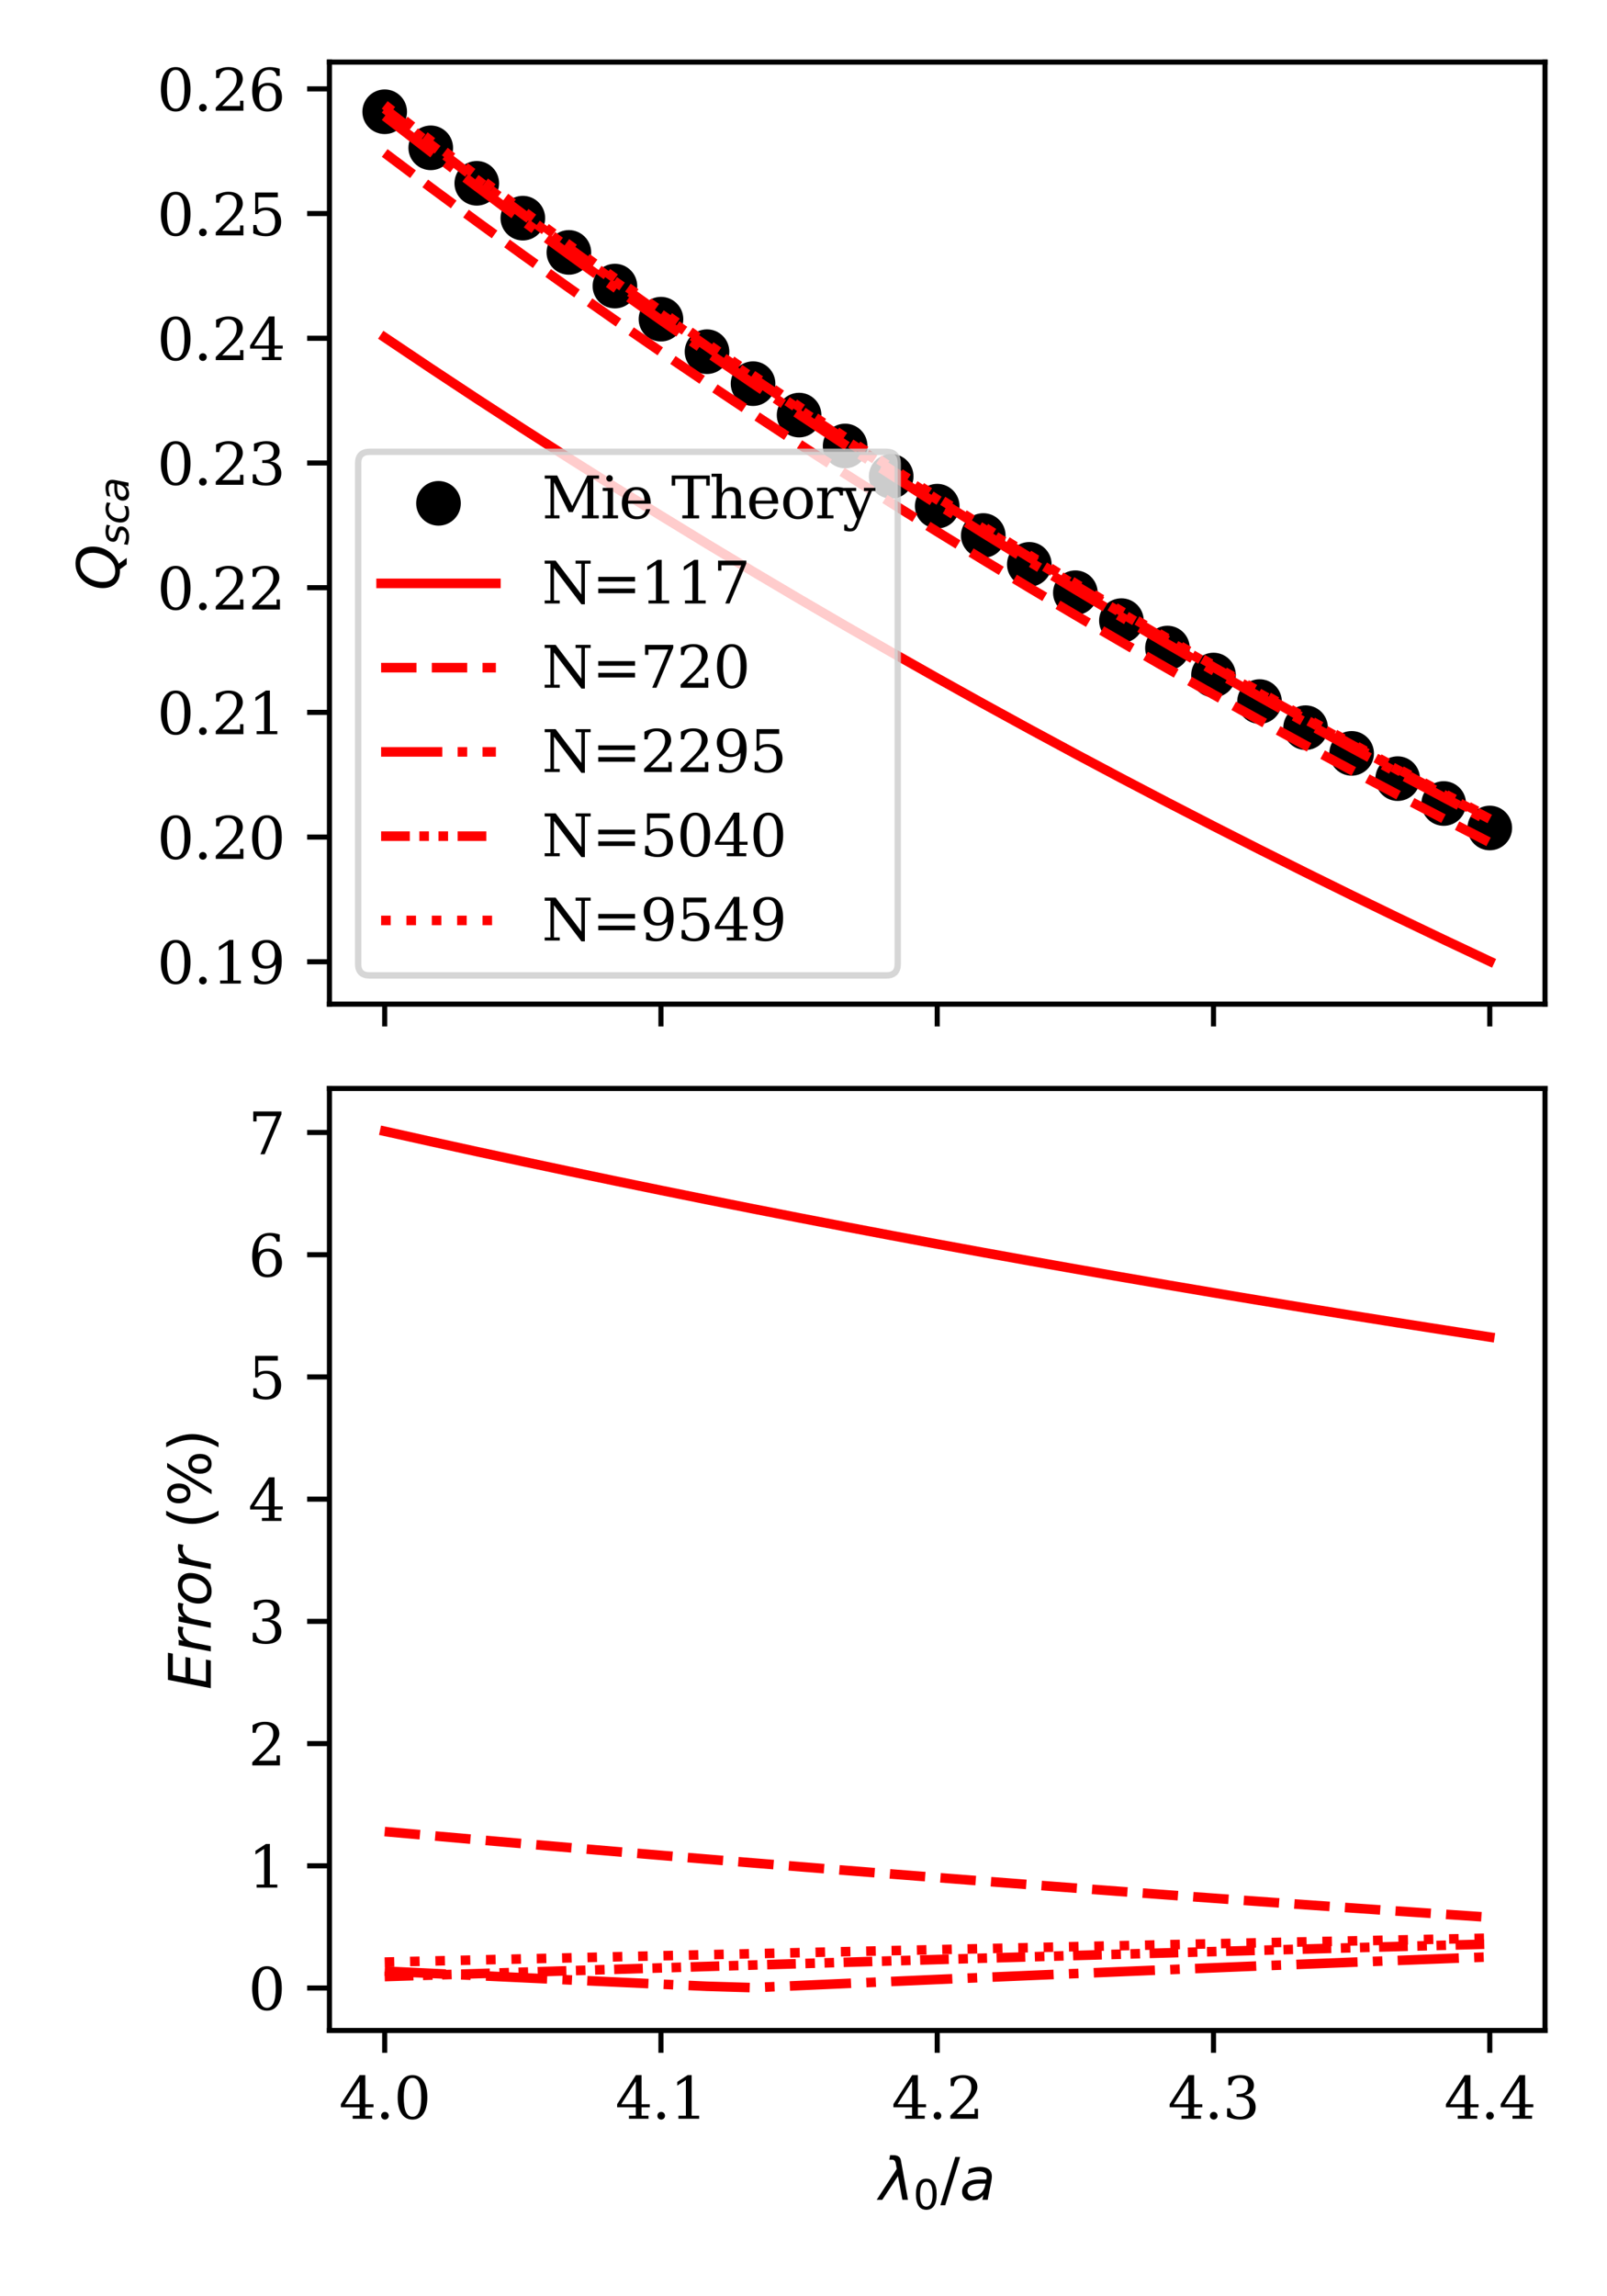 <?xml version="1.0" encoding="utf-8" standalone="no"?>
<!DOCTYPE svg PUBLIC "-//W3C//DTD SVG 1.1//EN"
  "http://www.w3.org/Graphics/SVG/1.1/DTD/svg11.dtd">
<svg xmlns:xlink="http://www.w3.org/1999/xlink" width="252pt" height="360pt" viewBox="0 0 252 360" xmlns="http://www.w3.org/2000/svg" version="1.1">
 <defs>
  <style type="text/css">*{stroke-linejoin: round; stroke-linecap: butt}</style>
 </defs>
 <g id="figure_1">
  <g id="patch_1">
   <path d="M 0 360 
L 252 360 
L 252 0 
L 0 0 
z
" style="fill: #ffffff"/>
  </g>
  <g id="axes_1">
   <g id="patch_2">
    <path d="M 51.662 157.423 
L 242.28 157.423 
L 242.28 9.737 
L 51.662 9.737 
z
" style="fill: #ffffff"/>
   </g>
   <g id="PathCollection_1">
    <defs>
     <path id="ma39bc2c726" d="M 0 3 
C 0.796 3 1.559 2.684 2.121 2.121 
C 2.684 1.559 3 0.796 3 0 
C 3 -0.796 2.684 -1.559 2.121 -2.121 
C 1.559 -2.684 0.796 -3 0 -3 
C -0.796 -3 -1.559 -2.684 -2.121 -2.121 
C -2.684 -1.559 -3 -0.796 -3 0 
C -3 0.796 -2.684 1.559 -2.121 2.121 
C -1.559 2.684 -0.796 3 0 3 
z
" style="stroke: #000000"/>
    </defs>
    <g clip-path="url(#p58412c2929)">
     <use xlink:href="#ma39bc2c726" x="60.326" y="17.521" style="stroke: #000000"/>
     <use xlink:href="#ma39bc2c726" x="67.547" y="23.178" style="stroke: #000000"/>
     <use xlink:href="#ma39bc2c726" x="74.767" y="28.737" style="stroke: #000000"/>
     <use xlink:href="#ma39bc2c726" x="81.988" y="34.202" style="stroke: #000000"/>
     <use xlink:href="#ma39bc2c726" x="89.208" y="39.572" style="stroke: #000000"/>
     <use xlink:href="#ma39bc2c726" x="96.428" y="44.851" style="stroke: #000000"/>
     <use xlink:href="#ma39bc2c726" x="103.649" y="50.039" style="stroke: #000000"/>
     <use xlink:href="#ma39bc2c726" x="110.869" y="55.137" style="stroke: #000000"/>
     <use xlink:href="#ma39bc2c726" x="118.089" y="60.149" style="stroke: #000000"/>
     <use xlink:href="#ma39bc2c726" x="125.31" y="65.075" style="stroke: #000000"/>
     <use xlink:href="#ma39bc2c726" x="132.53" y="69.917" style="stroke: #000000"/>
     <use xlink:href="#ma39bc2c726" x="139.751" y="74.676" style="stroke: #000000"/>
     <use xlink:href="#ma39bc2c726" x="146.971" y="79.355" style="stroke: #000000"/>
     <use xlink:href="#ma39bc2c726" x="154.191" y="83.955" style="stroke: #000000"/>
     <use xlink:href="#ma39bc2c726" x="161.412" y="88.478" style="stroke: #000000"/>
     <use xlink:href="#ma39bc2c726" x="168.632" y="92.926" style="stroke: #000000"/>
     <use xlink:href="#ma39bc2c726" x="175.853" y="97.299" style="stroke: #000000"/>
     <use xlink:href="#ma39bc2c726" x="183.073" y="101.599" style="stroke: #000000"/>
     <use xlink:href="#ma39bc2c726" x="190.293" y="105.83" style="stroke: #000000"/>
     <use xlink:href="#ma39bc2c726" x="197.514" y="109.99" style="stroke: #000000"/>
     <use xlink:href="#ma39bc2c726" x="204.734" y="114.083" style="stroke: #000000"/>
     <use xlink:href="#ma39bc2c726" x="211.954" y="118.11" style="stroke: #000000"/>
     <use xlink:href="#ma39bc2c726" x="219.175" y="122.073" style="stroke: #000000"/>
     <use xlink:href="#ma39bc2c726" x="226.395" y="125.972" style="stroke: #000000"/>
     <use xlink:href="#ma39bc2c726" x="233.616" y="129.81" style="stroke: #000000"/>
    </g>
   </g>
   <g id="matplotlib.axis_1">
    <g id="xtick_1">
     <g id="line2d_1">
      <defs>
       <path id="m1f0f3e6f8a" d="M 0 0 
L 0 3.5 
" style="stroke: #000000; stroke-width: 0.8"/>
      </defs>
      <g>
       <use xlink:href="#m1f0f3e6f8a" x="60.326" y="157.423" style="stroke: #000000; stroke-width: 0.8"/>
      </g>
     </g>
    </g>
    <g id="xtick_2">
     <g id="line2d_2">
      <g>
       <use xlink:href="#m1f0f3e6f8a" x="103.649" y="157.423" style="stroke: #000000; stroke-width: 0.8"/>
      </g>
     </g>
    </g>
    <g id="xtick_3">
     <g id="line2d_3">
      <g>
       <use xlink:href="#m1f0f3e6f8a" x="146.971" y="157.423" style="stroke: #000000; stroke-width: 0.8"/>
      </g>
     </g>
    </g>
    <g id="xtick_4">
     <g id="line2d_4">
      <g>
       <use xlink:href="#m1f0f3e6f8a" x="190.293" y="157.423" style="stroke: #000000; stroke-width: 0.8"/>
      </g>
     </g>
    </g>
    <g id="xtick_5">
     <g id="line2d_5">
      <g>
       <use xlink:href="#m1f0f3e6f8a" x="233.616" y="157.423" style="stroke: #000000; stroke-width: 0.8"/>
      </g>
     </g>
    </g>
   </g>
   <g id="matplotlib.axis_2">
    <g id="ytick_1">
     <g id="line2d_6">
      <defs>
       <path id="m4dfd40a821" d="M 0 0 
L -3.5 0 
" style="stroke: #000000; stroke-width: 0.8"/>
      </defs>
      <g>
       <use xlink:href="#m4dfd40a821" x="51.662" y="150.778" style="stroke: #000000; stroke-width: 0.8"/>
      </g>
     </g>
     <g id="text_1">
      <!-- 0.19 -->
      <g transform="translate(24.623 154.198)scale(0.09 -0.09)">
       <defs>
        <path id="DejaVuSerif-30" d="M 2034 219 
Q 2513 219 2750 744 
Q 2988 1269 2988 2328 
Q 2988 3391 2750 3916 
Q 2513 4441 2034 4441 
Q 1556 4441 1318 3916 
Q 1081 3391 1081 2328 
Q 1081 1269 1318 744 
Q 1556 219 2034 219 
z
M 2034 -91 
Q 1275 -91 848 546 
Q 422 1184 422 2328 
Q 422 3475 848 4112 
Q 1275 4750 2034 4750 
Q 2797 4750 3222 4112 
Q 3647 3475 3647 2328 
Q 3647 1184 3222 546 
Q 2797 -91 2034 -91 
z
" transform="scale(0.016)"/>
        <path id="DejaVuSerif-2e" d="M 603 325 
Q 603 500 722 622 
Q 841 744 1019 744 
Q 1191 744 1312 622 
Q 1434 500 1434 325 
Q 1434 153 1312 31 
Q 1191 -91 1019 -91 
Q 841 -91 722 29 
Q 603 150 603 325 
z
" transform="scale(0.016)"/>
        <path id="DejaVuSerif-31" d="M 909 0 
L 909 331 
L 1722 331 
L 1722 4213 
L 781 3603 
L 781 4013 
L 1919 4750 
L 2350 4750 
L 2350 331 
L 3163 331 
L 3163 0 
L 909 0 
z
" transform="scale(0.016)"/>
        <path id="DejaVuSerif-39" d="M 2994 2091 
Q 2784 1856 2512 1740 
Q 2241 1625 1900 1625 
Q 1206 1625 804 2044 
Q 403 2463 403 3188 
Q 403 3897 839 4323 
Q 1275 4750 2003 4750 
Q 2794 4750 3217 4161 
Q 3641 3572 3641 2478 
Q 3641 1253 3137 581 
Q 2634 -91 1722 -91 
Q 1475 -91 1203 -44 
Q 931 3 647 97 
L 647 872 
L 997 872 
Q 1038 556 1241 387 
Q 1444 219 1784 219 
Q 2391 219 2687 676 
Q 2984 1134 2994 2091 
z
M 1978 4441 
Q 1534 4441 1298 4117 
Q 1063 3794 1063 3188 
Q 1063 2581 1298 2256 
Q 1534 1931 1978 1931 
Q 2422 1931 2658 2245 
Q 2894 2559 2894 3150 
Q 2894 3772 2656 4106 
Q 2419 4441 1978 4441 
z
" transform="scale(0.016)"/>
       </defs>
       <use xlink:href="#DejaVuSerif-30"/>
       <use xlink:href="#DejaVuSerif-2e" x="63.623"/>
       <use xlink:href="#DejaVuSerif-31" x="95.41"/>
       <use xlink:href="#DejaVuSerif-39" x="159.033"/>
      </g>
     </g>
    </g>
    <g id="ytick_2">
     <g id="line2d_7">
      <g>
       <use xlink:href="#m4dfd40a821" x="51.662" y="131.229" style="stroke: #000000; stroke-width: 0.8"/>
      </g>
     </g>
     <g id="text_2">
      <!-- 0.20 -->
      <g transform="translate(24.623 134.649)scale(0.09 -0.09)">
       <defs>
        <path id="DejaVuSerif-32" d="M 819 3553 
L 469 3553 
L 469 4384 
Q 803 4563 1142 4656 
Q 1481 4750 1806 4750 
Q 2534 4750 2956 4397 
Q 3378 4044 3378 3438 
Q 3378 2753 2422 1800 
Q 2347 1728 2309 1691 
L 1131 513 
L 3078 513 
L 3078 1088 
L 3444 1088 
L 3444 0 
L 434 0 
L 434 341 
L 1850 1753 
Q 2319 2222 2519 2614 
Q 2719 3006 2719 3438 
Q 2719 3909 2473 4175 
Q 2228 4441 1797 4441 
Q 1350 4441 1106 4219 
Q 863 3997 819 3553 
z
" transform="scale(0.016)"/>
       </defs>
       <use xlink:href="#DejaVuSerif-30"/>
       <use xlink:href="#DejaVuSerif-2e" x="63.623"/>
       <use xlink:href="#DejaVuSerif-32" x="95.41"/>
       <use xlink:href="#DejaVuSerif-30" x="159.033"/>
      </g>
     </g>
    </g>
    <g id="ytick_3">
     <g id="line2d_8">
      <g>
       <use xlink:href="#m4dfd40a821" x="51.662" y="111.681" style="stroke: #000000; stroke-width: 0.8"/>
      </g>
     </g>
     <g id="text_3">
      <!-- 0.21 -->
      <g transform="translate(24.623 115.1)scale(0.09 -0.09)">
       <use xlink:href="#DejaVuSerif-30"/>
       <use xlink:href="#DejaVuSerif-2e" x="63.623"/>
       <use xlink:href="#DejaVuSerif-32" x="95.41"/>
       <use xlink:href="#DejaVuSerif-31" x="159.033"/>
      </g>
     </g>
    </g>
    <g id="ytick_4">
     <g id="line2d_9">
      <g>
       <use xlink:href="#m4dfd40a821" x="51.662" y="92.132" style="stroke: #000000; stroke-width: 0.8"/>
      </g>
     </g>
     <g id="text_4">
      <!-- 0.22 -->
      <g transform="translate(24.623 95.551)scale(0.09 -0.09)">
       <use xlink:href="#DejaVuSerif-30"/>
       <use xlink:href="#DejaVuSerif-2e" x="63.623"/>
       <use xlink:href="#DejaVuSerif-32" x="95.41"/>
       <use xlink:href="#DejaVuSerif-32" x="159.033"/>
      </g>
     </g>
    </g>
    <g id="ytick_5">
     <g id="line2d_10">
      <g>
       <use xlink:href="#m4dfd40a821" x="51.662" y="72.583" style="stroke: #000000; stroke-width: 0.8"/>
      </g>
     </g>
     <g id="text_5">
      <!-- 0.23 -->
      <g transform="translate(24.623 76.002)scale(0.09 -0.09)">
       <defs>
        <path id="DejaVuSerif-33" d="M 622 4469 
Q 988 4606 1323 4678 
Q 1659 4750 1953 4750 
Q 2638 4750 3022 4454 
Q 3406 4159 3406 3634 
Q 3406 3213 3140 2930 
Q 2875 2647 2388 2547 
Q 2963 2466 3280 2130 
Q 3597 1794 3597 1259 
Q 3597 606 3158 257 
Q 2719 -91 1894 -91 
Q 1528 -91 1179 -12 
Q 831 66 488 225 
L 488 1131 
L 838 1131 
Q 869 681 1141 450 
Q 1413 219 1906 219 
Q 2384 219 2661 495 
Q 2938 772 2938 1253 
Q 2938 1803 2653 2086 
Q 2369 2369 1819 2369 
L 1522 2369 
L 1522 2688 
L 1678 2688 
Q 2225 2688 2498 2914 
Q 2772 3141 2772 3597 
Q 2772 4006 2547 4223 
Q 2322 4441 1900 4441 
Q 1478 4441 1245 4241 
Q 1013 4041 972 3647 
L 622 3647 
L 622 4469 
z
" transform="scale(0.016)"/>
       </defs>
       <use xlink:href="#DejaVuSerif-30"/>
       <use xlink:href="#DejaVuSerif-2e" x="63.623"/>
       <use xlink:href="#DejaVuSerif-32" x="95.41"/>
       <use xlink:href="#DejaVuSerif-33" x="159.033"/>
      </g>
     </g>
    </g>
    <g id="ytick_6">
     <g id="line2d_11">
      <g>
       <use xlink:href="#m4dfd40a821" x="51.662" y="53.034" style="stroke: #000000; stroke-width: 0.8"/>
      </g>
     </g>
     <g id="text_6">
      <!-- 0.24 -->
      <g transform="translate(24.623 56.454)scale(0.09 -0.09)">
       <defs>
        <path id="DejaVuSerif-34" d="M 2234 1581 
L 2234 4063 
L 641 1581 
L 2234 1581 
z
M 3609 0 
L 1484 0 
L 1484 331 
L 2234 331 
L 2234 1247 
L 197 1247 
L 197 1588 
L 2241 4750 
L 2859 4750 
L 2859 1581 
L 3750 1581 
L 3750 1247 
L 2859 1247 
L 2859 331 
L 3609 331 
L 3609 0 
z
" transform="scale(0.016)"/>
       </defs>
       <use xlink:href="#DejaVuSerif-30"/>
       <use xlink:href="#DejaVuSerif-2e" x="63.623"/>
       <use xlink:href="#DejaVuSerif-32" x="95.41"/>
       <use xlink:href="#DejaVuSerif-34" x="159.033"/>
      </g>
     </g>
    </g>
    <g id="ytick_7">
     <g id="line2d_12">
      <g>
       <use xlink:href="#m4dfd40a821" x="51.662" y="33.485" style="stroke: #000000; stroke-width: 0.8"/>
      </g>
     </g>
     <g id="text_7">
      <!-- 0.25 -->
      <g transform="translate(24.623 36.905)scale(0.09 -0.09)">
       <defs>
        <path id="DejaVuSerif-35" d="M 3219 4666 
L 3219 4153 
L 1081 4153 
L 1081 2816 
Q 1244 2928 1461 2984 
Q 1678 3041 1947 3041 
Q 2703 3041 3140 2622 
Q 3578 2203 3578 1478 
Q 3578 738 3136 323 
Q 2694 -91 1894 -91 
Q 1572 -91 1234 -12 
Q 897 66 544 225 
L 544 1131 
L 897 1131 
Q 925 688 1179 453 
Q 1434 219 1894 219 
Q 2388 219 2653 544 
Q 2919 869 2919 1478 
Q 2919 2084 2655 2407 
Q 2391 2731 1894 2731 
Q 1613 2731 1398 2631 
Q 1184 2531 1019 2322 
L 750 2322 
L 750 4666 
L 3219 4666 
z
" transform="scale(0.016)"/>
       </defs>
       <use xlink:href="#DejaVuSerif-30"/>
       <use xlink:href="#DejaVuSerif-2e" x="63.623"/>
       <use xlink:href="#DejaVuSerif-32" x="95.41"/>
       <use xlink:href="#DejaVuSerif-35" x="159.033"/>
      </g>
     </g>
    </g>
    <g id="ytick_8">
     <g id="line2d_13">
      <g>
       <use xlink:href="#m4dfd40a821" x="51.662" y="13.937" style="stroke: #000000; stroke-width: 0.8"/>
      </g>
     </g>
     <g id="text_8">
      <!-- 0.26 -->
      <g transform="translate(24.623 17.356)scale(0.09 -0.09)">
       <defs>
        <path id="DejaVuSerif-36" d="M 2094 219 
Q 2534 219 2771 542 
Q 3009 866 3009 1472 
Q 3009 2078 2771 2401 
Q 2534 2725 2094 2725 
Q 1647 2725 1412 2412 
Q 1178 2100 1178 1509 
Q 1178 888 1415 553 
Q 1653 219 2094 219 
z
M 1075 2569 
Q 1288 2803 1556 2918 
Q 1825 3034 2163 3034 
Q 2859 3034 3264 2615 
Q 3669 2197 3669 1472 
Q 3669 763 3233 336 
Q 2797 -91 2069 -91 
Q 1278 -91 853 498 
Q 428 1088 428 2181 
Q 428 3406 931 4078 
Q 1434 4750 2350 4750 
Q 2597 4750 2869 4703 
Q 3141 4656 3425 4563 
L 3425 3794 
L 3072 3794 
Q 3034 4109 2831 4275 
Q 2628 4441 2284 4441 
Q 1678 4441 1381 3981 
Q 1084 3522 1075 2569 
z
" transform="scale(0.016)"/>
       </defs>
       <use xlink:href="#DejaVuSerif-30"/>
       <use xlink:href="#DejaVuSerif-2e" x="63.623"/>
       <use xlink:href="#DejaVuSerif-32" x="95.41"/>
       <use xlink:href="#DejaVuSerif-36" x="159.033"/>
      </g>
     </g>
    </g>
    <g id="text_9">
     <!-- $Q_{sca}$ -->
     <g transform="translate(18.751 92.58)rotate(-90)scale(0.09 -0.09)">
      <defs>
       <path id="DejaVuSans-Oblique-51" d="M 2309 -84 
Q 2275 -88 2237 -89 
Q 2200 -91 2125 -91 
Q 1250 -91 756 411 
Q 263 913 263 1797 
Q 263 2319 452 2844 
Q 641 3369 978 3788 
Q 1369 4269 1858 4509 
Q 2347 4750 2938 4750 
Q 3794 4750 4287 4245 
Q 4781 3741 4781 2869 
Q 4781 1928 4265 1147 
Q 3750 366 2919 44 
L 3553 -825 
L 2847 -825 
L 2309 -84 
z
M 2919 4238 
Q 2400 4238 2003 3986 
Q 1606 3734 1313 3219 
Q 1125 2891 1026 2522 
Q 928 2153 928 1778 
Q 928 1128 1239 775 
Q 1550 422 2119 422 
Q 2631 422 3032 676 
Q 3434 931 3719 1434 
Q 3909 1772 4009 2142 
Q 4109 2513 4109 2881 
Q 4109 3528 3796 3883 
Q 3484 4238 2919 4238 
z
" transform="scale(0.016)"/>
       <path id="DejaVuSans-Oblique-73" d="M 3200 3397 
L 3091 2853 
Q 2863 2978 2609 3040 
Q 2356 3103 2088 3103 
Q 1634 3103 1373 2948 
Q 1113 2794 1113 2528 
Q 1113 2219 1719 2053 
Q 1766 2041 1788 2034 
L 1972 1978 
Q 2547 1819 2739 1644 
Q 2931 1469 2931 1166 
Q 2931 609 2489 259 
Q 2047 -91 1331 -91 
Q 1053 -91 747 -37 
Q 441 16 72 128 
L 184 722 
Q 500 559 806 475 
Q 1113 391 1394 391 
Q 1816 391 2080 572 
Q 2344 753 2344 1031 
Q 2344 1331 1650 1516 
L 1591 1531 
L 1394 1581 
Q 956 1697 753 1886 
Q 550 2075 550 2369 
Q 550 2928 970 3256 
Q 1391 3584 2113 3584 
Q 2397 3584 2667 3537 
Q 2938 3491 3200 3397 
z
" transform="scale(0.016)"/>
       <path id="DejaVuSans-Oblique-63" d="M 3431 3366 
L 3316 2797 
Q 3109 2947 2876 3022 
Q 2644 3097 2394 3097 
Q 2119 3097 1870 3000 
Q 1622 2903 1453 2725 
Q 1184 2453 1037 2087 
Q 891 1722 891 1331 
Q 891 859 1127 628 
Q 1363 397 1844 397 
Q 2081 397 2348 469 
Q 2616 541 2906 684 
L 2797 116 
Q 2547 13 2283 -39 
Q 2019 -91 1741 -91 
Q 1044 -91 669 257 
Q 294 606 294 1253 
Q 294 1797 489 2255 
Q 684 2713 1069 3078 
Q 1331 3328 1684 3456 
Q 2038 3584 2456 3584 
Q 2700 3584 2940 3529 
Q 3181 3475 3431 3366 
z
" transform="scale(0.016)"/>
       <path id="DejaVuSans-Oblique-61" d="M 3438 1997 
L 3047 0 
L 2472 0 
L 2578 531 
Q 2325 219 2001 64 
Q 1678 -91 1281 -91 
Q 834 -91 548 182 
Q 263 456 263 884 
Q 263 1497 752 1853 
Q 1241 2209 2100 2209 
L 2900 2209 
L 2931 2363 
Q 2938 2388 2941 2417 
Q 2944 2447 2944 2509 
Q 2944 2788 2717 2942 
Q 2491 3097 2081 3097 
Q 1800 3097 1504 3025 
Q 1209 2953 897 2809 
L 997 3341 
Q 1322 3463 1633 3523 
Q 1944 3584 2234 3584 
Q 2853 3584 3176 3315 
Q 3500 3047 3500 2534 
Q 3500 2431 3484 2292 
Q 3469 2153 3438 1997 
z
M 2816 1759 
L 2241 1759 
Q 1534 1759 1195 1570 
Q 856 1381 856 984 
Q 856 709 1029 553 
Q 1203 397 1509 397 
Q 1978 397 2328 733 
Q 2678 1069 2791 1631 
L 2816 1759 
z
" transform="scale(0.016)"/>
      </defs>
      <use xlink:href="#DejaVuSans-Oblique-51" transform="translate(0 0.781)"/>
      <use xlink:href="#DejaVuSans-Oblique-73" transform="translate(78.711 -15.625)scale(0.7)"/>
      <use xlink:href="#DejaVuSans-Oblique-63" transform="translate(115.181 -15.625)scale(0.7)"/>
      <use xlink:href="#DejaVuSans-Oblique-61" transform="translate(153.667 -15.625)scale(0.7)"/>
     </g>
    </g>
   </g>
   <g id="line2d_14">
    <path d="M 60.326 52.899 
L 67.547 57.742 
L 74.767 62.51 
L 81.988 67.204 
L 89.208 71.826 
L 96.428 76.376 
L 103.649 80.855 
L 110.869 85.265 
L 118.089 89.607 
L 125.31 93.882 
L 132.53 98.09 
L 139.751 102.233 
L 146.971 106.313 
L 154.191 110.33 
L 161.412 114.286 
L 168.632 118.181 
L 175.853 122.017 
L 183.073 125.795 
L 190.293 129.516 
L 197.514 133.181 
L 204.734 136.792 
L 211.954 140.349 
L 219.175 143.854 
L 226.395 147.307 
L 233.616 150.71 
" clip-path="url(#p58412c2929)" style="fill: none; stroke: #ff0000; stroke-width: 1.5; stroke-linecap: square"/>
   </g>
   <g id="line2d_15">
    <path d="M 60.326 23.981 
L 67.547 29.4 
L 74.767 34.727 
L 81.988 39.966 
L 89.208 45.118 
L 96.428 50.183 
L 103.649 55.164 
L 110.869 60.061 
L 118.089 64.877 
L 125.31 69.614 
L 132.53 74.271 
L 139.751 78.852 
L 146.971 83.357 
L 154.191 87.788 
L 161.412 92.147 
L 168.632 96.435 
L 175.853 100.654 
L 183.073 104.804 
L 190.293 108.889 
L 197.514 112.908 
L 204.734 116.864 
L 211.954 120.758 
L 219.175 124.591 
L 226.395 128.364 
L 233.616 132.08 
" clip-path="url(#p58412c2929)" style="fill: none; stroke-dasharray: 5.55,2.4; stroke-dashoffset: 0; stroke: #ff0000; stroke-width: 1.5"/>
   </g>
   <g id="line2d_16">
    <path d="M 60.326 18.218 
L 67.547 23.777 
L 74.767 29.241 
L 81.988 34.613 
L 89.208 39.893 
L 96.428 45.084 
L 103.649 50.187 
L 110.869 55.203 
L 118.089 60.135 
L 125.31 64.983 
L 132.53 69.75 
L 139.751 74.437 
L 146.971 79.046 
L 154.191 83.578 
L 161.412 88.034 
L 168.632 92.417 
L 175.853 96.728 
L 183.073 100.969 
L 190.293 105.141 
L 197.514 109.246 
L 204.734 113.284 
L 211.954 117.259 
L 219.175 121.17 
L 226.395 125.021 
L 233.616 128.811 
" clip-path="url(#p58412c2929)" style="fill: none; stroke-dasharray: 9.6,2.4,1.5,2.4; stroke-dashoffset: 0; stroke: #ff0000; stroke-width: 1.5"/>
   </g>
   <g id="line2d_17">
    <path d="M 60.326 17.049 
L 67.547 22.651 
L 74.767 28.158 
L 81.988 33.571 
L 89.208 38.891 
L 96.428 44.121 
L 103.649 49.261 
L 110.869 54.314 
L 118.089 59.281 
L 125.31 64.164 
L 132.53 68.964 
L 139.751 73.684 
L 146.971 78.324 
L 154.191 82.886 
L 161.412 87.372 
L 168.632 91.784 
L 175.853 96.123 
L 183.073 100.39 
L 190.293 104.588 
L 197.514 108.718 
L 204.734 112.782 
L 211.954 116.78 
L 219.175 120.715 
L 226.395 124.587 
L 233.616 128.399 
" clip-path="url(#p58412c2929)" style="fill: none; stroke-dasharray: 4.5,1.5,1.5,1.5,1.5,1.5; stroke-dashoffset: 0; stroke: #ff0000; stroke-width: 1.5"/>
   </g>
   <g id="line2d_18">
    <path d="M 60.326 16.45 
L 67.547 22.076 
L 74.767 27.605 
L 81.988 33.04 
L 89.208 38.382 
L 96.428 43.632 
L 103.649 48.793 
L 110.869 53.865 
L 118.089 58.851 
L 125.31 63.753 
L 132.53 68.571 
L 139.751 73.308 
L 146.971 77.965 
L 154.191 82.543 
L 161.412 87.046 
L 168.632 91.473 
L 175.853 95.827 
L 183.073 100.109 
L 190.293 104.322 
L 197.514 108.465 
L 204.734 112.542 
L 211.954 116.554 
L 219.175 120.501 
L 226.395 124.386 
L 233.616 128.21 
" clip-path="url(#p58412c2929)" style="fill: none; stroke-dasharray: 1.5,2.475; stroke-dashoffset: 0; stroke: #ff0000; stroke-width: 1.5"/>
   </g>
   <g id="patch_3">
    <path d="M 51.662 157.423 
L 51.662 9.737 
" style="fill: none; stroke: #000000; stroke-width: 0.8; stroke-linejoin: miter; stroke-linecap: square"/>
   </g>
   <g id="patch_4">
    <path d="M 242.28 157.423 
L 242.28 9.737 
" style="fill: none; stroke: #000000; stroke-width: 0.8; stroke-linejoin: miter; stroke-linecap: square"/>
   </g>
   <g id="patch_5">
    <path d="M 51.662 157.423 
L 242.28 157.423 
" style="fill: none; stroke: #000000; stroke-width: 0.8; stroke-linejoin: miter; stroke-linecap: square"/>
   </g>
   <g id="patch_6">
    <path d="M 51.662 9.737 
L 242.28 9.737 
" style="fill: none; stroke: #000000; stroke-width: 0.8; stroke-linejoin: miter; stroke-linecap: square"/>
   </g>
   <g id="legend_1">
    <g id="patch_7">
     <path d="M 57.962 152.923 
L 138.975 152.923 
Q 140.775 152.923 140.775 151.123 
L 140.775 72.633 
Q 140.775 70.833 138.975 70.833 
L 57.962 70.833 
Q 56.162 70.833 56.162 72.633 
L 56.162 151.123 
Q 56.162 152.923 57.962 152.923 
z
" style="fill: #ffffff; opacity: 0.8; stroke: #cccccc; stroke-linejoin: miter"/>
    </g>
    <g id="PathCollection_2">
     <g>
      <use xlink:href="#ma39bc2c726" x="68.762" y="78.909" style="stroke: #000000"/>
     </g>
    </g>
    <g id="text_10">
     <!-- Mie Theory -->
     <g transform="translate(84.962 81.271)scale(0.09 -0.09)">
      <defs>
       <path id="DejaVuSerif-4d" d="M 353 0 
L 353 331 
L 947 331 
L 947 4331 
L 319 4331 
L 319 4666 
L 1678 4666 
L 3316 1344 
L 4953 4666 
L 6228 4666 
L 6228 4331 
L 5606 4331 
L 5606 331 
L 6203 331 
L 6203 0 
L 4378 0 
L 4378 331 
L 4972 331 
L 4972 3938 
L 3372 684 
L 2931 684 
L 1331 3938 
L 1331 331 
L 1925 331 
L 1925 0 
L 353 0 
z
" transform="scale(0.016)"/>
       <path id="DejaVuSerif-69" d="M 622 4353 
Q 622 4497 726 4603 
Q 831 4709 978 4709 
Q 1122 4709 1226 4603 
Q 1331 4497 1331 4353 
Q 1331 4206 1228 4103 
Q 1125 4000 978 4000 
Q 831 4000 726 4103 
Q 622 4206 622 4353 
z
M 1356 331 
L 1900 331 
L 1900 0 
L 231 0 
L 231 331 
L 781 331 
L 781 2988 
L 231 2988 
L 231 3322 
L 1356 3322 
L 1356 331 
z
" transform="scale(0.016)"/>
       <path id="DejaVuSerif-65" d="M 3469 1600 
L 991 1600 
L 991 1575 
Q 991 903 1244 561 
Q 1497 219 1991 219 
Q 2369 219 2611 417 
Q 2853 616 2950 1006 
L 3413 1006 
Q 3275 459 2904 184 
Q 2534 -91 1931 -91 
Q 1203 -91 761 389 
Q 319 869 319 1663 
Q 319 2450 753 2931 
Q 1188 3413 1894 3413 
Q 2647 3413 3050 2948 
Q 3453 2484 3469 1600 
z
M 2791 1931 
Q 2772 2513 2545 2808 
Q 2319 3103 1894 3103 
Q 1497 3103 1269 2806 
Q 1041 2509 991 1931 
L 2791 1931 
z
" transform="scale(0.016)"/>
       <path id="DejaVuSerif-20" transform="scale(0.016)"/>
       <path id="DejaVuSerif-54" d="M 1222 0 
L 1222 331 
L 1819 331 
L 1819 4294 
L 447 4294 
L 447 3566 
L 63 3566 
L 63 4666 
L 4206 4666 
L 4206 3566 
L 3822 3566 
L 3822 4294 
L 2450 4294 
L 2450 331 
L 3047 331 
L 3047 0 
L 1222 0 
z
" transform="scale(0.016)"/>
       <path id="DejaVuSerif-68" d="M 263 0 
L 263 331 
L 781 331 
L 781 4531 
L 231 4531 
L 231 4863 
L 1356 4863 
L 1356 2731 
Q 1516 3069 1770 3241 
Q 2025 3413 2363 3413 
Q 2913 3413 3172 3097 
Q 3431 2781 3431 2113 
L 3431 331 
L 3944 331 
L 3944 0 
L 2356 0 
L 2356 331 
L 2853 331 
L 2853 1931 
Q 2853 2541 2704 2764 
Q 2556 2988 2175 2988 
Q 1775 2988 1565 2697 
Q 1356 2406 1356 1850 
L 1356 331 
L 1856 331 
L 1856 0 
L 263 0 
z
" transform="scale(0.016)"/>
       <path id="DejaVuSerif-6f" d="M 1925 219 
Q 2388 219 2623 584 
Q 2859 950 2859 1663 
Q 2859 2375 2623 2739 
Q 2388 3103 1925 3103 
Q 1463 3103 1227 2739 
Q 991 2375 991 1663 
Q 991 950 1228 584 
Q 1466 219 1925 219 
z
M 1925 -91 
Q 1200 -91 759 389 
Q 319 869 319 1663 
Q 319 2456 758 2934 
Q 1197 3413 1925 3413 
Q 2653 3413 3092 2934 
Q 3531 2456 3531 1663 
Q 3531 869 3092 389 
Q 2653 -91 1925 -91 
z
" transform="scale(0.016)"/>
       <path id="DejaVuSerif-72" d="M 3059 3328 
L 3059 2497 
L 2728 2497 
Q 2713 2744 2591 2866 
Q 2469 2988 2234 2988 
Q 1809 2988 1582 2694 
Q 1356 2400 1356 1850 
L 1356 331 
L 2022 331 
L 2022 0 
L 263 0 
L 263 331 
L 781 331 
L 781 2994 
L 231 2994 
L 231 3322 
L 1356 3322 
L 1356 2731 
Q 1525 3078 1790 3245 
Q 2056 3413 2438 3413 
Q 2578 3413 2733 3391 
Q 2888 3369 3059 3328 
z
" transform="scale(0.016)"/>
       <path id="DejaVuSerif-79" d="M 1381 -609 
L 1600 -56 
L 359 2988 
L -19 2988 
L -19 3322 
L 1509 3322 
L 1509 2988 
L 978 2988 
L 1913 703 
L 2847 2988 
L 2350 2988 
L 2350 3322 
L 3597 3322 
L 3597 2988 
L 3225 2988 
L 1703 -750 
Q 1547 -1138 1356 -1280 
Q 1166 -1422 819 -1422 
Q 672 -1422 517 -1397 
Q 363 -1372 206 -1325 
L 206 -691 
L 500 -691 
Q 519 -903 608 -995 
Q 697 -1088 884 -1088 
Q 1056 -1088 1161 -992 
Q 1266 -897 1381 -609 
z
" transform="scale(0.016)"/>
      </defs>
      <use xlink:href="#DejaVuSerif-4d"/>
      <use xlink:href="#DejaVuSerif-69" x="102.393"/>
      <use xlink:href="#DejaVuSerif-65" x="134.375"/>
      <use xlink:href="#DejaVuSerif-20" x="193.555"/>
      <use xlink:href="#DejaVuSerif-54" x="225.342"/>
      <use xlink:href="#DejaVuSerif-68" x="292.041"/>
      <use xlink:href="#DejaVuSerif-65" x="356.445"/>
      <use xlink:href="#DejaVuSerif-6f" x="415.625"/>
      <use xlink:href="#DejaVuSerif-72" x="475.83"/>
      <use xlink:href="#DejaVuSerif-79" x="523.633"/>
     </g>
    </g>
    <g id="line2d_19">
     <path d="M 59.762 91.46 
L 68.762 91.46 
L 77.762 91.46 
" style="fill: none; stroke: #ff0000; stroke-width: 1.5; stroke-linecap: square"/>
    </g>
    <g id="text_11">
     <!-- N=117 -->
     <g transform="translate(84.962 94.61)scale(0.09 -0.09)">
      <defs>
       <path id="DejaVuSerif-4e" d="M 313 0 
L 313 331 
L 941 331 
L 941 4331 
L 313 4331 
L 313 4666 
L 1509 4666 
L 4306 984 
L 4306 4331 
L 3681 4331 
L 3681 4666 
L 5319 4666 
L 5319 4331 
L 4691 4331 
L 4691 -91 
L 4313 -91 
L 1325 3841 
L 1325 331 
L 1953 331 
L 1953 0 
L 313 0 
z
" transform="scale(0.016)"/>
       <path id="DejaVuSerif-3d" d="M 678 2894 
L 4684 2894 
L 4684 2394 
L 678 2394 
L 678 2894 
z
M 678 1619 
L 4684 1619 
L 4684 1119 
L 678 1119 
L 678 1619 
z
" transform="scale(0.016)"/>
       <path id="DejaVuSerif-37" d="M 3609 4347 
L 1784 0 
L 1319 0 
L 3059 4153 
L 903 4153 
L 903 3578 
L 538 3578 
L 538 4666 
L 3609 4666 
L 3609 4347 
z
" transform="scale(0.016)"/>
      </defs>
      <use xlink:href="#DejaVuSerif-4e"/>
      <use xlink:href="#DejaVuSerif-3d" x="87.5"/>
      <use xlink:href="#DejaVuSerif-31" x="171.289"/>
      <use xlink:href="#DejaVuSerif-31" x="234.912"/>
      <use xlink:href="#DejaVuSerif-37" x="298.535"/>
     </g>
    </g>
    <g id="line2d_20">
     <path d="M 59.762 104.67 
L 68.762 104.67 
L 77.762 104.67 
" style="fill: none; stroke-dasharray: 5.55,2.4; stroke-dashoffset: 0; stroke: #ff0000; stroke-width: 1.5"/>
    </g>
    <g id="text_12">
     <!-- N=720 -->
     <g transform="translate(84.962 107.82)scale(0.09 -0.09)">
      <use xlink:href="#DejaVuSerif-4e"/>
      <use xlink:href="#DejaVuSerif-3d" x="87.5"/>
      <use xlink:href="#DejaVuSerif-37" x="171.289"/>
      <use xlink:href="#DejaVuSerif-32" x="234.912"/>
      <use xlink:href="#DejaVuSerif-30" x="298.535"/>
     </g>
    </g>
    <g id="line2d_21">
     <path d="M 59.762 117.88 
L 68.762 117.88 
L 77.762 117.88 
" style="fill: none; stroke-dasharray: 9.6,2.4,1.5,2.4; stroke-dashoffset: 0; stroke: #ff0000; stroke-width: 1.5"/>
    </g>
    <g id="text_13">
     <!-- N=2295 -->
     <g transform="translate(84.962 121.03)scale(0.09 -0.09)">
      <use xlink:href="#DejaVuSerif-4e"/>
      <use xlink:href="#DejaVuSerif-3d" x="87.5"/>
      <use xlink:href="#DejaVuSerif-32" x="171.289"/>
      <use xlink:href="#DejaVuSerif-32" x="234.912"/>
      <use xlink:href="#DejaVuSerif-39" x="298.535"/>
      <use xlink:href="#DejaVuSerif-35" x="362.158"/>
     </g>
    </g>
    <g id="line2d_22">
     <path d="M 59.762 131.091 
L 68.762 131.091 
L 77.762 131.091 
" style="fill: none; stroke-dasharray: 4.5,1.5,1.5,1.5,1.5,1.5; stroke-dashoffset: 0; stroke: #ff0000; stroke-width: 1.5"/>
    </g>
    <g id="text_14">
     <!-- N=5040 -->
     <g transform="translate(84.962 134.241)scale(0.09 -0.09)">
      <use xlink:href="#DejaVuSerif-4e"/>
      <use xlink:href="#DejaVuSerif-3d" x="87.5"/>
      <use xlink:href="#DejaVuSerif-35" x="171.289"/>
      <use xlink:href="#DejaVuSerif-30" x="234.912"/>
      <use xlink:href="#DejaVuSerif-34" x="298.535"/>
      <use xlink:href="#DejaVuSerif-30" x="362.158"/>
     </g>
    </g>
    <g id="line2d_23">
     <path d="M 59.762 144.301 
L 68.762 144.301 
L 77.762 144.301 
" style="fill: none; stroke-dasharray: 1.5,2.475; stroke-dashoffset: 0; stroke: #ff0000; stroke-width: 1.5"/>
    </g>
    <g id="text_15">
     <!-- N=9549 -->
     <g transform="translate(84.962 147.451)scale(0.09 -0.09)">
      <use xlink:href="#DejaVuSerif-4e"/>
      <use xlink:href="#DejaVuSerif-3d" x="87.5"/>
      <use xlink:href="#DejaVuSerif-39" x="171.289"/>
      <use xlink:href="#DejaVuSerif-35" x="234.912"/>
      <use xlink:href="#DejaVuSerif-34" x="298.535"/>
      <use xlink:href="#DejaVuSerif-39" x="362.158"/>
     </g>
    </g>
   </g>
  </g>
  <g id="axes_2">
   <g id="patch_8">
    <path d="M 51.662 318.328 
L 242.28 318.328 
L 242.28 170.643 
L 51.662 170.643 
z
" style="fill: #ffffff"/>
   </g>
   <g id="matplotlib.axis_3">
    <g id="xtick_6">
     <g id="line2d_24">
      <g>
       <use xlink:href="#m1f0f3e6f8a" x="60.326" y="318.328" style="stroke: #000000; stroke-width: 0.8"/>
      </g>
     </g>
     <g id="text_16">
      <!-- 4.0 -->
      <g transform="translate(53.17 332.167)scale(0.09 -0.09)">
       <use xlink:href="#DejaVuSerif-34"/>
       <use xlink:href="#DejaVuSerif-2e" x="63.623"/>
       <use xlink:href="#DejaVuSerif-30" x="95.41"/>
      </g>
     </g>
    </g>
    <g id="xtick_7">
     <g id="line2d_25">
      <g>
       <use xlink:href="#m1f0f3e6f8a" x="103.649" y="318.328" style="stroke: #000000; stroke-width: 0.8"/>
      </g>
     </g>
     <g id="text_17">
      <!-- 4.1 -->
      <g transform="translate(96.492 332.167)scale(0.09 -0.09)">
       <use xlink:href="#DejaVuSerif-34"/>
       <use xlink:href="#DejaVuSerif-2e" x="63.623"/>
       <use xlink:href="#DejaVuSerif-31" x="95.41"/>
      </g>
     </g>
    </g>
    <g id="xtick_8">
     <g id="line2d_26">
      <g>
       <use xlink:href="#m1f0f3e6f8a" x="146.971" y="318.328" style="stroke: #000000; stroke-width: 0.8"/>
      </g>
     </g>
     <g id="text_18">
      <!-- 4.2 -->
      <g transform="translate(139.815 332.167)scale(0.09 -0.09)">
       <use xlink:href="#DejaVuSerif-34"/>
       <use xlink:href="#DejaVuSerif-2e" x="63.623"/>
       <use xlink:href="#DejaVuSerif-32" x="95.41"/>
      </g>
     </g>
    </g>
    <g id="xtick_9">
     <g id="line2d_27">
      <g>
       <use xlink:href="#m1f0f3e6f8a" x="190.293" y="318.328" style="stroke: #000000; stroke-width: 0.8"/>
      </g>
     </g>
     <g id="text_19">
      <!-- 4.3 -->
      <g transform="translate(183.137 332.167)scale(0.09 -0.09)">
       <use xlink:href="#DejaVuSerif-34"/>
       <use xlink:href="#DejaVuSerif-2e" x="63.623"/>
       <use xlink:href="#DejaVuSerif-33" x="95.41"/>
      </g>
     </g>
    </g>
    <g id="xtick_10">
     <g id="line2d_28">
      <g>
       <use xlink:href="#m1f0f3e6f8a" x="233.616" y="318.328" style="stroke: #000000; stroke-width: 0.8"/>
      </g>
     </g>
     <g id="text_20">
      <!-- 4.4 -->
      <g transform="translate(226.459 332.167)scale(0.09 -0.09)">
       <use xlink:href="#DejaVuSerif-34"/>
       <use xlink:href="#DejaVuSerif-2e" x="63.623"/>
       <use xlink:href="#DejaVuSerif-34" x="95.41"/>
      </g>
     </g>
    </g>
    <g id="text_21">
     <!-- $\lambda_0/a$ -->
     <g transform="translate(137.881 344.877)scale(0.09 -0.09)">
      <defs>
       <path id="DejaVuSans-Oblique-3bb" d="M 2350 4316 
L 3125 0 
L 2516 0 
L 2038 2588 
L 328 0 
L -281 0 
L 1903 3356 
L 1794 3975 
Q 1725 4369 1391 4369 
L 1091 4369 
L 1184 4863 
L 1550 4856 
Q 2253 4847 2350 4316 
z
" transform="scale(0.016)"/>
       <path id="DejaVuSans-30" d="M 2034 4250 
Q 1547 4250 1301 3770 
Q 1056 3291 1056 2328 
Q 1056 1369 1301 889 
Q 1547 409 2034 409 
Q 2525 409 2770 889 
Q 3016 1369 3016 2328 
Q 3016 3291 2770 3770 
Q 2525 4250 2034 4250 
z
M 2034 4750 
Q 2819 4750 3233 4129 
Q 3647 3509 3647 2328 
Q 3647 1150 3233 529 
Q 2819 -91 2034 -91 
Q 1250 -91 836 529 
Q 422 1150 422 2328 
Q 422 3509 836 4129 
Q 1250 4750 2034 4750 
z
" transform="scale(0.016)"/>
       <path id="DejaVuSans-2f" d="M 1625 4666 
L 2156 4666 
L 531 -594 
L 0 -594 
L 1625 4666 
z
" transform="scale(0.016)"/>
      </defs>
      <use xlink:href="#DejaVuSans-Oblique-3bb" transform="translate(0 0.016)"/>
      <use xlink:href="#DejaVuSans-30" transform="translate(59.18 -16.391)scale(0.7)"/>
      <use xlink:href="#DejaVuSans-2f" transform="translate(106.45 0.016)"/>
      <use xlink:href="#DejaVuSans-Oblique-61" transform="translate(140.142 0.016)"/>
     </g>
    </g>
   </g>
   <g id="matplotlib.axis_4">
    <g id="ytick_9">
     <g id="line2d_29">
      <g>
       <use xlink:href="#m4dfd40a821" x="51.662" y="311.672" style="stroke: #000000; stroke-width: 0.8"/>
      </g>
     </g>
     <g id="text_22">
      <!-- 0 -->
      <g transform="translate(38.936 315.092)scale(0.09 -0.09)">
       <use xlink:href="#DejaVuSerif-30"/>
      </g>
     </g>
    </g>
    <g id="ytick_10">
     <g id="line2d_30">
      <g>
       <use xlink:href="#m4dfd40a821" x="51.662" y="292.512" style="stroke: #000000; stroke-width: 0.8"/>
      </g>
     </g>
     <g id="text_23">
      <!-- 1 -->
      <g transform="translate(38.936 295.931)scale(0.09 -0.09)">
       <use xlink:href="#DejaVuSerif-31"/>
      </g>
     </g>
    </g>
    <g id="ytick_11">
     <g id="line2d_31">
      <g>
       <use xlink:href="#m4dfd40a821" x="51.662" y="273.351" style="stroke: #000000; stroke-width: 0.8"/>
      </g>
     </g>
     <g id="text_24">
      <!-- 2 -->
      <g transform="translate(38.936 276.77)scale(0.09 -0.09)">
       <use xlink:href="#DejaVuSerif-32"/>
      </g>
     </g>
    </g>
    <g id="ytick_12">
     <g id="line2d_32">
      <g>
       <use xlink:href="#m4dfd40a821" x="51.662" y="254.19" style="stroke: #000000; stroke-width: 0.8"/>
      </g>
     </g>
     <g id="text_25">
      <!-- 3 -->
      <g transform="translate(38.936 257.609)scale(0.09 -0.09)">
       <use xlink:href="#DejaVuSerif-33"/>
      </g>
     </g>
    </g>
    <g id="ytick_13">
     <g id="line2d_33">
      <g>
       <use xlink:href="#m4dfd40a821" x="51.662" y="235.029" style="stroke: #000000; stroke-width: 0.8"/>
      </g>
     </g>
     <g id="text_26">
      <!-- 4 -->
      <g transform="translate(38.936 238.448)scale(0.09 -0.09)">
       <use xlink:href="#DejaVuSerif-34"/>
      </g>
     </g>
    </g>
    <g id="ytick_14">
     <g id="line2d_34">
      <g>
       <use xlink:href="#m4dfd40a821" x="51.662" y="215.868" style="stroke: #000000; stroke-width: 0.8"/>
      </g>
     </g>
     <g id="text_27">
      <!-- 5 -->
      <g transform="translate(38.936 219.288)scale(0.09 -0.09)">
       <use xlink:href="#DejaVuSerif-35"/>
      </g>
     </g>
    </g>
    <g id="ytick_15">
     <g id="line2d_35">
      <g>
       <use xlink:href="#m4dfd40a821" x="51.662" y="196.708" style="stroke: #000000; stroke-width: 0.8"/>
      </g>
     </g>
     <g id="text_28">
      <!-- 6 -->
      <g transform="translate(38.936 200.127)scale(0.09 -0.09)">
       <use xlink:href="#DejaVuSerif-36"/>
      </g>
     </g>
    </g>
    <g id="ytick_16">
     <g id="line2d_36">
      <g>
       <use xlink:href="#m4dfd40a821" x="51.662" y="177.547" style="stroke: #000000; stroke-width: 0.8"/>
      </g>
     </g>
     <g id="text_29">
      <!-- 7 -->
      <g transform="translate(38.936 180.966)scale(0.09 -0.09)">
       <use xlink:href="#DejaVuSerif-37"/>
      </g>
     </g>
    </g>
    <g id="text_30">
     <!-- $Error\ (\%)$ -->
     <g transform="translate(33.064 264.915)rotate(-90)scale(0.09 -0.09)">
      <defs>
       <path id="DejaVuSans-Oblique-45" d="M 1081 4666 
L 4031 4666 
L 3928 4134 
L 1606 4134 
L 1338 2753 
L 3566 2753 
L 3463 2222 
L 1234 2222 
L 909 531 
L 3284 531 
L 3181 0 
L 172 0 
L 1081 4666 
z
" transform="scale(0.016)"/>
       <path id="DejaVuSans-Oblique-72" d="M 2853 2969 
Q 2766 3016 2653 3041 
Q 2541 3066 2413 3066 
Q 1953 3066 1609 2717 
Q 1266 2369 1153 1784 
L 800 0 
L 225 0 
L 909 3500 
L 1484 3500 
L 1375 2956 
Q 1603 3259 1920 3421 
Q 2238 3584 2597 3584 
Q 2691 3584 2781 3573 
Q 2872 3563 2963 3538 
L 2853 2969 
z
" transform="scale(0.016)"/>
       <path id="DejaVuSans-Oblique-6f" d="M 1625 -91 
Q 1009 -91 651 289 
Q 294 669 294 1325 
Q 294 1706 417 2101 
Q 541 2497 738 2766 
Q 1047 3184 1428 3384 
Q 1809 3584 2291 3584 
Q 2888 3584 3255 3212 
Q 3622 2841 3622 2241 
Q 3622 1825 3500 1412 
Q 3378 1000 3181 728 
Q 2875 309 2494 109 
Q 2113 -91 1625 -91 
z
M 891 1344 
Q 891 869 1089 633 
Q 1288 397 1691 397 
Q 2269 397 2648 901 
Q 3028 1406 3028 2181 
Q 3028 2634 2825 2865 
Q 2622 3097 2228 3097 
Q 1903 3097 1650 2945 
Q 1397 2794 1197 2484 
Q 1050 2253 970 1956 
Q 891 1659 891 1344 
z
" transform="scale(0.016)"/>
       <path id="DejaVuSans-28" d="M 1984 4856 
Q 1566 4138 1362 3434 
Q 1159 2731 1159 2009 
Q 1159 1288 1364 580 
Q 1569 -128 1984 -844 
L 1484 -844 
Q 1016 -109 783 600 
Q 550 1309 550 2009 
Q 550 2706 781 3412 
Q 1013 4119 1484 4856 
L 1984 4856 
z
" transform="scale(0.016)"/>
       <path id="DejaVuSans-25" d="M 4653 2053 
Q 4381 2053 4226 1822 
Q 4072 1591 4072 1178 
Q 4072 772 4226 539 
Q 4381 306 4653 306 
Q 4919 306 5073 539 
Q 5228 772 5228 1178 
Q 5228 1588 5073 1820 
Q 4919 2053 4653 2053 
z
M 4653 2450 
Q 5147 2450 5437 2106 
Q 5728 1763 5728 1178 
Q 5728 594 5436 251 
Q 5144 -91 4653 -91 
Q 4153 -91 3862 251 
Q 3572 594 3572 1178 
Q 3572 1766 3864 2108 
Q 4156 2450 4653 2450 
z
M 1428 4353 
Q 1159 4353 1004 4120 
Q 850 3888 850 3481 
Q 850 3069 1003 2837 
Q 1156 2606 1428 2606 
Q 1700 2606 1854 2837 
Q 2009 3069 2009 3481 
Q 2009 3884 1853 4118 
Q 1697 4353 1428 4353 
z
M 4250 4750 
L 4750 4750 
L 1831 -91 
L 1331 -91 
L 4250 4750 
z
M 1428 4750 
Q 1922 4750 2215 4408 
Q 2509 4066 2509 3481 
Q 2509 2891 2217 2550 
Q 1925 2209 1428 2209 
Q 931 2209 642 2551 
Q 353 2894 353 3481 
Q 353 4063 643 4406 
Q 934 4750 1428 4750 
z
" transform="scale(0.016)"/>
       <path id="DejaVuSans-29" d="M 513 4856 
L 1013 4856 
Q 1481 4119 1714 3412 
Q 1947 2706 1947 2009 
Q 1947 1309 1714 600 
Q 1481 -109 1013 -844 
L 513 -844 
Q 928 -128 1133 580 
Q 1338 1288 1338 2009 
Q 1338 2731 1133 3434 
Q 928 4138 513 4856 
z
" transform="scale(0.016)"/>
      </defs>
      <use xlink:href="#DejaVuSans-Oblique-45" transform="translate(0 0.125)"/>
      <use xlink:href="#DejaVuSans-Oblique-72" transform="translate(63.184 0.125)"/>
      <use xlink:href="#DejaVuSans-Oblique-72" transform="translate(104.297 0.125)"/>
      <use xlink:href="#DejaVuSans-Oblique-6f" transform="translate(145.41 0.125)"/>
      <use xlink:href="#DejaVuSans-Oblique-72" transform="translate(206.592 0.125)"/>
      <use xlink:href="#DejaVuSans-28" transform="translate(280.175 0.125)"/>
      <use xlink:href="#DejaVuSans-25" transform="translate(319.189 0.125)"/>
      <use xlink:href="#DejaVuSans-29" transform="translate(414.209 0.125)"/>
     </g>
    </g>
   </g>
   <g id="line2d_37">
    <path d="M 60.326 177.356 
L 67.547 178.959 
L 74.767 180.538 
L 81.988 182.093 
L 89.208 183.624 
L 96.428 185.132 
L 103.649 186.616 
L 110.869 188.076 
L 118.089 189.513 
L 125.31 190.927 
L 132.53 192.318 
L 139.751 193.687 
L 146.971 195.034 
L 154.191 196.359 
L 161.412 197.663 
L 168.632 198.945 
L 175.853 200.207 
L 183.073 201.449 
L 190.293 202.672 
L 197.514 203.875 
L 204.734 205.059 
L 211.954 206.225 
L 219.175 207.374 
L 226.395 208.505 
L 233.616 209.619 
" clip-path="url(#p7646645b7b)" style="fill: none; stroke: #ff0000; stroke-width: 1.5; stroke-linecap: square"/>
   </g>
   <g id="line2d_38">
    <path d="M 60.326 287.145 
L 67.547 287.783 
L 74.767 288.414 
L 81.988 289.039 
L 89.208 289.657 
L 96.428 290.269 
L 103.649 290.874 
L 110.869 291.472 
L 118.089 292.063 
L 125.31 292.647 
L 132.53 293.225 
L 139.751 293.795 
L 146.971 294.359 
L 154.191 294.915 
L 161.412 295.465 
L 168.632 296.007 
L 175.853 296.543 
L 183.073 297.072 
L 190.293 297.594 
L 197.514 298.11 
L 204.734 298.618 
L 211.954 299.121 
L 219.175 299.616 
L 226.395 300.105 
L 233.616 300.588 
" clip-path="url(#p7646645b7b)" style="fill: none; stroke-dasharray: 5.55,2.4; stroke-dashoffset: 0; stroke: #ff0000; stroke-width: 1.5"/>
   </g>
   <g id="line2d_39">
    <path d="M 60.326 309.024 
L 67.547 309.372 
L 74.767 309.717 
L 81.988 310.059 
L 89.208 310.399 
L 96.428 310.736 
L 103.649 311.07 
L 110.869 311.401 
L 118.089 311.615 
L 125.31 311.29 
L 132.53 310.968 
L 139.751 310.649 
L 146.971 310.333 
L 154.191 310.02 
L 161.412 309.71 
L 168.632 309.404 
L 175.853 309.101 
L 183.073 308.801 
L 190.293 308.505 
L 197.514 308.211 
L 204.734 307.921 
L 211.954 307.634 
L 219.175 307.35 
L 226.395 307.07 
L 233.616 306.792 
" clip-path="url(#p7646645b7b)" style="fill: none; stroke-dasharray: 9.6,2.4,1.5,2.4; stroke-dashoffset: 0; stroke: #ff0000; stroke-width: 1.5"/>
   </g>
   <g id="line2d_40">
    <path d="M 60.326 309.88 
L 67.547 309.65 
L 74.767 309.421 
L 81.988 309.193 
L 89.208 308.967 
L 96.428 308.742 
L 103.649 308.518 
L 110.869 308.295 
L 118.089 308.075 
L 125.31 307.856 
L 132.53 307.638 
L 139.751 307.422 
L 146.971 307.208 
L 154.191 306.996 
L 161.412 306.785 
L 168.632 306.576 
L 175.853 306.369 
L 183.073 306.164 
L 190.293 305.961 
L 197.514 305.76 
L 204.734 305.561 
L 211.954 305.364 
L 219.175 305.168 
L 226.395 304.975 
L 233.616 304.784 
" clip-path="url(#p7646645b7b)" style="fill: none; stroke-dasharray: 4.5,1.5,1.5,1.5,1.5,1.5; stroke-dashoffset: 0; stroke: #ff0000; stroke-width: 1.5"/>
   </g>
   <g id="line2d_41">
    <path d="M 60.326 307.608 
L 67.547 307.441 
L 74.767 307.275 
L 81.988 307.11 
L 89.208 306.945 
L 96.428 306.78 
L 103.649 306.617 
L 110.869 306.454 
L 118.089 306.293 
L 125.31 306.132 
L 132.53 305.972 
L 139.751 305.813 
L 146.971 305.656 
L 154.191 305.499 
L 161.412 305.344 
L 168.632 305.189 
L 175.853 305.036 
L 183.073 304.884 
L 190.293 304.734 
L 197.514 304.585 
L 204.734 304.437 
L 211.954 304.29 
L 219.175 304.144 
L 226.395 304 
L 233.616 303.858 
" clip-path="url(#p7646645b7b)" style="fill: none; stroke-dasharray: 1.5,2.475; stroke-dashoffset: 0; stroke: #ff0000; stroke-width: 1.5"/>
   </g>
   <g id="patch_9">
    <path d="M 51.662 318.328 
L 51.662 170.643 
" style="fill: none; stroke: #000000; stroke-width: 0.8; stroke-linejoin: miter; stroke-linecap: square"/>
   </g>
   <g id="patch_10">
    <path d="M 242.28 318.328 
L 242.28 170.643 
" style="fill: none; stroke: #000000; stroke-width: 0.8; stroke-linejoin: miter; stroke-linecap: square"/>
   </g>
   <g id="patch_11">
    <path d="M 51.662 318.328 
L 242.28 318.328 
" style="fill: none; stroke: #000000; stroke-width: 0.8; stroke-linejoin: miter; stroke-linecap: square"/>
   </g>
   <g id="patch_12">
    <path d="M 51.662 170.643 
L 242.28 170.643 
" style="fill: none; stroke: #000000; stroke-width: 0.8; stroke-linejoin: miter; stroke-linecap: square"/>
   </g>
  </g>
 </g>
 <defs>
  <clipPath id="p58412c2929">
   <rect x="51.662" y="9.737" width="190.618" height="147.685"/>
  </clipPath>
  <clipPath id="p7646645b7b">
   <rect x="51.662" y="170.643" width="190.618" height="147.685"/>
  </clipPath>
 </defs>
</svg>
